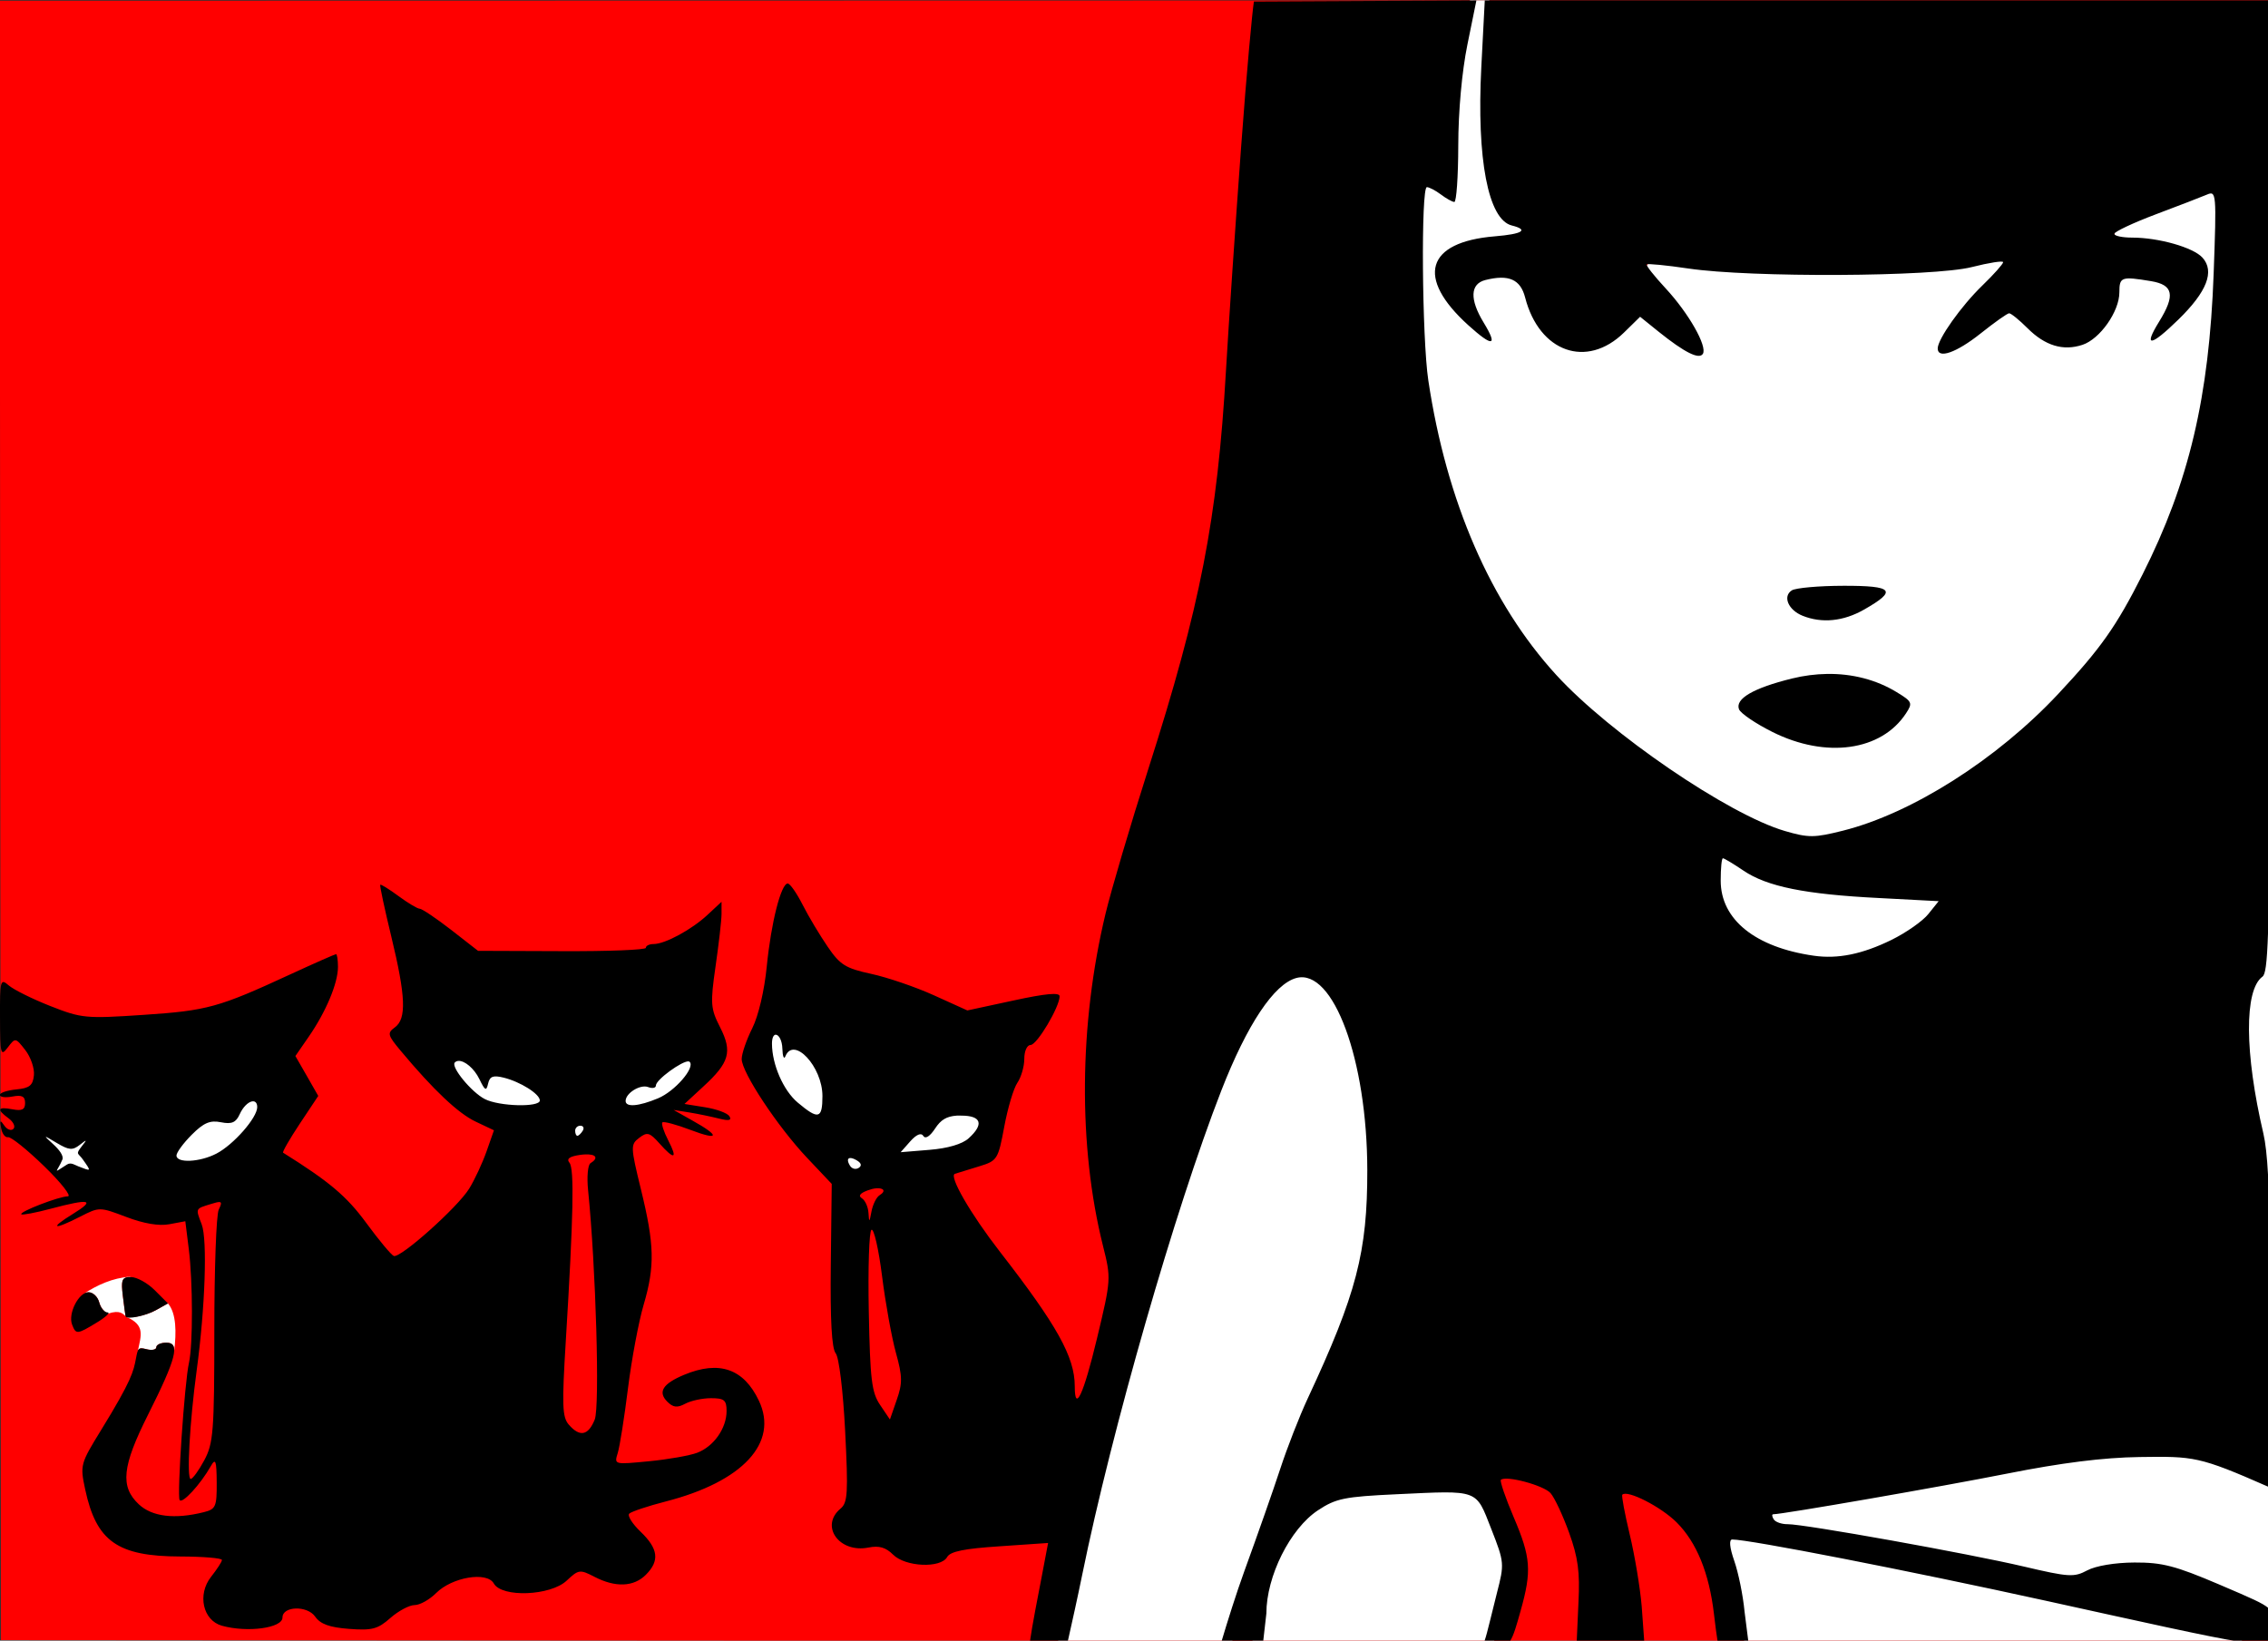 <?xml version="1.0" encoding="UTF-8" standalone="no"?>
<!-- Created with Inkscape (http://www.inkscape.org/) -->

<svg
   xmlns:dc="http://purl.org/dc/elements/1.1/"
   xmlns:cc="http://creativecommons.org/ns#"
   xmlns:rdf="http://www.w3.org/1999/02/22-rdf-syntax-ns#"
   xmlns:svg="http://www.w3.org/2000/svg"
   xmlns="http://www.w3.org/2000/svg"
   xmlns:sodipodi="http://sodipodi.sourceforge.net/DTD/sodipodi-0.dtd"
   xmlns:inkscape="http://www.inkscape.org/namespaces/inkscape"
   width="718.626"
   height="519.885"
   id="svg2"
   sodipodi:version="0.32"
   inkscape:version="0.47 r22583"
   sodipodi:docname="Emily_the_strange_02.svg"
   inkscape:output_extension="org.inkscape.output.svg.inkscape"
   version="1.1">
  <rect width="100%" height="100%" fill="#333333" stroke="none"/>
  <defs
     id="defs4">
    <inkscape:perspective
       sodipodi:type="inkscape:persp3d"
       inkscape:vp_x="0 : 526.18109 : 1"
       inkscape:vp_y="0 : 1000 : 0"
       inkscape:vp_z="744.09448 : 526.18109 : 1"
       inkscape:persp3d-origin="372.04724 : 350.78739 : 1"
       id="perspective10" />
    <inkscape:perspective
       sodipodi:type="inkscape:persp3d"
       inkscape:vp_x="0 : 526.18109 : 1"
       inkscape:vp_y="0 : 1000 : 0"
       inkscape:vp_z="744.09448 : 526.18109 : 1"
       inkscape:persp3d-origin="372.04724 : 350.78739 : 1"
       id="perspective2416" />
    <inkscape:perspective
       sodipodi:type="inkscape:persp3d"
       inkscape:vp_x="0 : 526.18109 : 1"
       inkscape:vp_y="0 : 1000 : 0"
       inkscape:vp_z="744.09448 : 526.18109 : 1"
       inkscape:persp3d-origin="372.04724 : 350.78739 : 1"
       id="perspective2403" />
    <inkscape:perspective
       sodipodi:type="inkscape:persp3d"
       inkscape:vp_x="0 : 526.18109 : 1"
       inkscape:vp_y="0 : 1000 : 0"
       inkscape:vp_z="744.09448 : 526.18109 : 1"
       inkscape:persp3d-origin="372.04724 : 350.78739 : 1"
       id="perspective2390" />
    <inkscape:perspective
       id="perspective2402"
       inkscape:persp3d-origin="372.04724 : 350.78739 : 1"
       inkscape:vp_z="744.09448 : 526.18109 : 1"
       inkscape:vp_y="0 : 1000 : 0"
       inkscape:vp_x="0 : 526.18109 : 1"
       sodipodi:type="inkscape:persp3d" />
  </defs>
  <sodipodi:namedview
     id="base"
     pagecolor="#ffffff"
     bordercolor="#666666"
     borderopacity="1.0"
     gridtolerance="10000"
     guidetolerance="10"
     objecttolerance="10"
     inkscape:pageopacity="0.0"
     inkscape:pageshadow="2"
     inkscape:zoom="0.35"
     inkscape:cx="364.51536"
     inkscape:cy="-0.026876217"
     inkscape:document-units="px"
     inkscape:current-layer="layer1"
     showgrid="false"
     inkscape:window-width="1152"
     inkscape:window-height="808"
     inkscape:window-x="-4"
     inkscape:window-y="-4"
     inkscape:window-maximized="0" />
  <g
     inkscape:label="Layer 1"
     inkscape:groupmode="layer"
     id="layer1"
     transform="translate(-10.485,-12.451)">
    <g
       id="g3421"
       transform="matrix(1.599,0,0,1.599,562.094,-500.04)">
      <path
         id="path2475"
         d="m 104.469,320.562 -449.5,0.094 0.25,324.875 314.469,0.219 134.781,0 0,-325.188 z"
         style="fill:#ff0000" />
      <path
         id="path2504"
         d="m -53.656,320.562 c -2.654,4.285 -1.933,10.399 -3.062,15.219 -1.142,6.809 -0.232,15.789 -2.094,21.375 -3.188,-2.442 -5.997,1.234 -5.531,4.469 -1.575,23.243 0.821,46.886 10.375,68.281 9.039,22.613 29.029,38.658 49.344,50.969 8.484,5.371 19.12,9.014 28.906,4.812 C 44.026,478.22 61.461,464.418 74,447.625 c 13.238,-21.159 20.997,-46.006 21.062,-71.062 0.927,-1.596 1.09,-4.455 0.781,-5.906 -0.794,-3.434 2.069,-13.062 -4.062,-12.812 -5.955,2.062 -13.131,3.224 -17.594,7.875 -1.234,5.108 5.856,3.794 8.812,4.375 3.386,0.47 6.798,2.084 8.125,5.188 -1.729,2.481 -3.434,4.866 -4.688,5.938 1.508,-3.545 -1.316,-6.922 -5.031,-6.75 -3.576,-1.615 -8.559,-0.525 -8.469,4.156 -0.646,5.06 -7.251,11.946 -12.125,7.219 -4.444,-3.182 -8.81,-7.726 -13.125,-1.688 -1.881,1.412 -7.855,5.836 -4.094,1.25 2.481,-4.37 7.832,-7.655 8.594,-12.875 -2.037,-3.633 -6.776,0.13 -10.031,-0.562 -19.896,1.919 -39.899,0.149 -59.781,0.094 -3.85,2.735 1.842,6.852 3.281,9.5 0.765,1.37 5.612,7.095 3.094,5.875 -4.196,-1.809 -7.809,-8.863 -11.938,-3.438 -3.989,4.019 -11.741,6.131 -15.094,0.281 -2.748,-4.047 -4.562,-12.219 -11.125,-10.281 -3.546,0.567 -6.314,4.308 -4.656,7.781 -2.821,-2.403 -6.98,-8.3 -1.75,-10.688 4.653,-2.288 10.205,-2.122 15.188,-3.5 -6.555,-4.106 -8.42,-11.658 -8.562,-18.844 -1.051,-9.353 0.724,-18.935 -0.656,-28.188 l -3.812,0 z M 21.75,438.219 c 0.325,-0.012 0.655,-0.007 0.969,0 1.881,0.043 3.261,0.436 0.062,1.594 -3.059,1.579 -9.321,2.402 -10.844,-0.469 2.929,-0.718 5.868,-0.88 8.875,-1.062 0.292,-0.023 0.612,-0.051 0.938,-0.062 z M 16.625,456.375 c 4.794,0.01 11.682,0.656 14.25,4.719 -6.926,8.963 -20.857,5.565 -28.688,-0.531 3.285,-3.034 9.838,-3.91 14.438,-4.188 z m 87.844,20.719 c -1.96,3.586 -3.96,12.793 -5.531,28.656 -1.697,4.69 -0.45,14.807 0.5,20.062 -0.372,9.559 3.578,41.482 3.719,50.938 0.467,0.016 0.905,-0.157 1.312,-0.469 l 0,-99.188 z m -108.25,12.062 c -0.343,0.017 -0.649,0.139 -0.844,0.438 -3.17,5.002 -0.458,12.514 3.969,16.031 9.32,8.008 23.608,8.126 33.719,1.375 4.262,-2.323 7.269,-6.208 10.75,-9.5 -15.357,-1.56 -32.246,0.384 -45.875,-7.969 -0.469,-0.15 -1.147,-0.404 -1.719,-0.375 z m -83.938,23.125 c -7.679,2.245 -10.853,11.153 -14.375,17.562 -13.253,32.855 -22.452,67.462 -30.219,102.031 -0.75,3.49 -2.022,9.251 -3,13.875 l 34.5,0 c 7.258,-21.876 16.476,-46.527 24.938,-67.469 5.31,-17.014 4.869,-36.054 -0.219,-53 -1.992,-5.215 -4.889,-13.066 -11.625,-13 z m -103.438,11.25 c -0.264,0.012 -0.551,0.08 -0.875,0.219 -3.935,2.878 -1.033,9.105 0.625,12.688 2.07,3.058 6.011,8.491 10.125,6.188 3.162,-5.418 0.038,-14.657 -6.375,-16.062 -1.138,-0.442 -1.652,-3.114 -3.5,-3.031 z m -17.531,5.375 c -0.167,0.015 -0.354,0.045 -0.531,0.094 -4.07,0.692 -5.864,5.455 -9.938,5.25 -3.932,0.541 -5.451,7.44 -0.5,7.25 5.73,-0.486 13.183,-4.466 13.375,-10.812 -0.351,-1.204 -1.238,-1.889 -2.406,-1.781 z m -45.156,0.062 c -0.181,-0.011 -0.375,0.008 -0.562,0.031 -5.063,1.715 -0.18,7.532 2.438,9.219 3.958,3.237 10.375,4.347 14.906,2.031 2.326,-4.568 -4.743,-7.324 -8.219,-8.094 -2.289,-0.454 -4.032,1.453 -5.25,-1.438 -0.946,-0.8 -2.047,-1.672 -3.312,-1.75 z m -41.062,8 c -0.116,0.009 -0.227,0.025 -0.344,0.062 -3.266,0.555 -3.622,5.414 -7.625,3.969 -4.068,0.892 -7.735,4.608 -8.969,8.5 1.431,5.28 8.635,2.272 11.812,0.438 3.623,-2.533 8.873,-6.923 7.156,-11.812 -0.444,-0.656 -1.22,-1.222 -2.031,-1.156 z m 140.875,2.625 c -0.368,-0.003 -0.726,0.038 -1.062,0.094 -3.141,-0.655 -5.142,2.647 -7.125,3.656 -4.532,0.468 -6.491,6.112 -9.938,8.562 7.416,-2.601 18.987,0.826 22.938,-7.844 0.797,-2.978 -2.237,-4.45 -4.812,-4.469 z m -76,2.031 c -0.167,0.008 -0.351,0.025 -0.531,0.062 -4.854,0.723 -1.225,9.104 2.156,4.625 1.929,-1.724 0.886,-4.804 -1.625,-4.688 z m -105.381,2.853 c -3.112,1.527 -2.717,2.581 1.362,8.25 2.66,0.266 6.459,4.067 8.049,0.192 1.086,-2.484 -2.25,-5.013 -1.121,-7.305 l -8.29,-1.136 z m 158.725,3.616 c -0.157,0.012 -0.32,0.026 -0.469,0.062 -4.739,1.936 1.423,8.902 4.25,4.656 1.609,-2.408 -1.434,-4.898 -3.781,-4.719 z m -142.594,25.438 c -3.324,0.211 -6.464,1.649 -9.156,3.406 0.327,-0.217 0.668,-0.344 1,-0.344 0.888,-2e-5 1.837,0.9 2.125,2 0.18,0.687 0.542,1.295 0.938,1.656 0.17,0.238 0.601,0.596 0.812,0.594 2.361,-0.822 3.003,0.082 3.469,0.5 -0.039,-0.138 -0.28,-1.938 -0.531,-4 -0.399,-3.275 -0.186,-3.75 1.625,-3.75 -0.102,-0.013 -0.18,-0.04 -0.281,-0.062 z m 7.594,5.281 -2.406,1.344 c -1.793,0.993 -4.847,1.608 -5.812,1.344 3.736,1.607 2.885,3.648 2.281,6.594 0.336,-0.137 0.042,-0.633 1.625,-0.219 1.1,0.288 2,0.124 2,-0.375 0,-0.499 0.89,-0.906 2,-0.906 1.017,-10e-6 1.569,0.414 1.562,1.5 0.406,-3.416 0.461,-7.293 -1.25,-9.281 z m 394.375,28.469 c -0.724,0.002 -1.464,0.016 -2.188,0.031 -24.617,1.058 -48.563,7.886 -72.906,11.188 -3.693,-0.196 -4.052,4.868 -0.5,5.312 18.701,3.229 37.46,6.747 56.094,10.375 5.161,0.496 9.71,-2.674 15,-1.594 8.334,-0.714 18.836,4.416 26.281,8.438 l 0,-28.125 c -6.354,-1.468 -13.538,-5.829 -19.625,-5.562 -0.723,-0.054 -1.432,-0.064 -2.156,-0.062 z m -141.906,7.25 c -1.068,8e-5 -2.151,0.031 -3.219,0.062 -9.648,0.301 -21.746,-0.548 -27.594,8.875 -4.015,5.314 -6.287,14.739 -6.75,22.281 l 47.875,0 c 0.984,-5.455 4.145,-12.359 3,-17 -1.573,-5.397 -3.06,-13.915 -10.125,-14.125 -1.067,-0.063 -2.12,-0.094 -3.188,-0.094 z m 57.844,9.344 -0.25,0.031 c -4.802,2.009 -0.302,8.193 -0.344,11.812 0.651,1.931 1.71,6.386 2.656,10.031 l 98.812,0 c -2.484,-1.814 -5.248,-3.43 -6.531,-3.438 C 61.442,636.638 30.299,628.56 -1.375,623.875 z"
         style="fill:#ffffff;fill-opacity:1;stroke:none"
         sodipodi:nodetypes="cccccccccccccccccccccccccccccccccccsccccccccccccccccccccccccccccccccccccccccccccccccccccccccccccccccccccccccccccsscccsccccccsssccccccccccccccccccccccccccc" />
      <path
         id="path2471"
         d="M -52.406,320.594 -96.5,320.812 c -0.314,1.923 -1.421,13.656 -2.531,28.781 -1.11,15.125 -2.466,35.035 -3,44.281 -1.702,29.473 -5.077,46.789 -15.375,78.969 -3.563,11.135 -7.377,24.075 -8.5,28.75 -5.252,21.864 -5.445,46.093 -0.5,65.812 1.617,6.447 1.617,6.649 -1.188,18.344 -2.665,11.113 -4.406,14.878 -4.406,9.469 0,-5.796 -3.525,-12.092 -14.812,-26.625 -5.865,-7.551 -10.194,-15.074 -8.938,-15.469 0.687,-0.216 2.87,-0.885 4.875,-1.5 3.519,-1.08 3.701,-1.368 4.906,-7.844 0.687,-3.689 1.848,-7.603 2.594,-8.688 0.746,-1.085 1.375,-3.222 1.375,-4.75 0,-1.557 0.548,-2.75 1.25,-2.75 1.266,0 5.755,-7.542 5.75,-9.656 -0.002,-0.801 -2.772,-0.54 -9.156,0.844 l -9.125,1.969 -6.625,-3 c -3.637,-1.65 -9.235,-3.557 -12.438,-4.25 -5.084,-1.101 -6.157,-1.786 -8.594,-5.344 -1.535,-2.241 -3.782,-5.975 -4.969,-8.312 -1.186,-2.338 -2.517,-4.25 -2.969,-4.25 -1.324,0 -3.302,7.776 -4.156,16.438 -0.467,4.738 -1.635,9.772 -2.875,12.25 -1.157,2.311 -2.094,5.052 -2.094,6.094 0,2.638 7.125,13.414 12.969,19.594 l 4.875,5.156 -0.188,16.062 c -0.126,10.899 0.187,16.547 0.969,17.5 0.659,0.804 1.466,7.377 1.875,15.406 0.625,12.27 0.508,14.202 -0.906,15.375 -4.157,3.45 -0.265,8.878 5.531,7.719 2.103,-0.421 3.439,-0.029 4.875,1.406 2.44,2.44 9.444,2.747 10.719,0.469 0.621,-1.11 3.418,-1.664 10.438,-2.125 l 9.562,-0.656 -1.312,6.906 c -0.625,3.231 -1.9,9.757 -2.281,12.562 l 7.5,0 c 0.805,-3.579 1.924,-8.61 2.844,-13.125 5.862,-28.782 18.434,-72.543 27.562,-95.969 5.123,-13.147 10.482,-21.187 14.906,-22.344 7.306,-1.91 13.998,16.212 14.031,38.062 0.025,16.274 -2.132,24.534 -11.781,45.219 -1.668,3.575 -4.119,9.875 -5.469,14 -1.35,4.125 -4.544,13.215 -7.094,20.219 -1.625,4.464 -3.402,10.148 -4.531,13.938 l 8.25,0 0.625,-5.5 c 0,-7.368 4.709,-16.791 10.219,-20.438 3.584,-2.371 5.236,-2.7 15.656,-3.188 16.377,-0.766 15.577,-1.052 18.688,6.875 2.607,6.644 2.616,6.905 1.125,12.688 -0.837,3.247 -2,8.287 -2.375,9.25 -0.043,0.111 -0.063,0.214 -0.094,0.312 l 5.062,0 c 0.74,-1.161 1.273,-3.077 2.094,-6 2.236,-7.97 2.046,-10.573 -1.375,-18.594 -1.626,-3.813 -2.76,-7.146 -2.531,-7.375 0.943,-0.943 8.48,1.071 9.844,2.625 0.81,0.922 2.462,4.47 3.688,7.875 1.766,4.904 2.146,7.762 1.844,13.75 l -0.344,7.719 13.375,0 -0.5,-6.906 c -0.312,-3.713 -1.386,-10.125 -2.375,-14.25 -0.989,-4.125 -1.654,-7.683 -1.469,-7.875 0.984,-1.023 7.673,2.392 10.781,5.5 3.931,3.931 6.424,10.003 7.375,18.094 0.311,2.642 0.496,4.002 0.719,5.438 l 6.094,0 -0.75,-5.906 c -0.296,-3.163 -1.215,-7.663 -2.031,-10 -0.937,-2.684 -1.068,-4.25 -0.406,-4.25 3.387,0 34.616,6.091 62.219,12.156 17.095,3.756 33.835,7.517 37.938,8 l 6.031,0 0,-6.625 c -1.228,-0.967 -2.882,-1.707 -9.719,-4.625 -8.65,-3.691 -11.265,-4.368 -16.75,-4.344 -3.863,0.017 -7.685,0.656 -9.375,1.562 -2.607,1.398 -3.65,1.33 -12.5,-0.75 C 45.058,628.367 12.553,622.533 9.281,622.562 8.076,622.573 6.84,622.144 6.5,621.594 c -0.34,-0.55 -0.391,-1 -0.094,-1 1.855,0 33.243,-5.458 46.375,-8.062 C 63.561,610.393 71.793,609.352 79,609.25 c 10.758,-0.153 11.782,-0.146 25.469,5.875 l 0,-61.594 c -0.218,-3.971 -0.52,-6.626 -0.938,-8.406 -3.724,-15.892 -3.814,-28.411 -0.188,-31.062 0.556,-0.407 0.891,-2.13 1.125,-8.969 l 0,-184.5 -155.219,0 -0.688,13.25 c -0.935,18.226 1.365,30.173 6.031,31.344 3.457,0.868 2.176,1.699 -3.375,2.156 -13.595,1.12 -15.691,8.164 -5.219,17.625 4.847,4.379 5.914,4.197 3.031,-0.531 -2.806,-4.603 -2.679,-7.679 0.344,-8.438 4.635,-1.163 6.946,-0.134 7.875,3.469 2.796,10.847 12.202,14.165 19.594,6.938 l 3.188,-3.125 3.719,3 c 5.126,4.108 7.988,5.526 8.719,4.344 0.915,-1.481 -2.809,-8.045 -7.375,-12.969 -2.252,-2.429 -3.94,-4.56 -3.75,-4.75 0.19,-0.19 3.902,0.166 8.25,0.812 12.297,1.829 48.511,1.655 56.156,-0.281 3.438,-0.87 6.219,-1.308 6.219,-0.969 -4.9e-4,0.339 -1.85,2.425 -4.125,4.625 C 43.641,381.158 39,387.709 39,389.562 c 0,2.14 3.692,0.857 8.5,-2.969 2.75,-2.188 5.286,-3.994 5.656,-4 0.37,-0.006 2.003,1.316 3.625,2.938 3.499,3.499 7.077,4.58 10.906,3.312 C 71.152,387.697 75,382.24 75,378.438 c 0,-3.05 0.372,-3.19 6.25,-2.219 4.461,0.737 4.868,2.783 1.625,8.031 -3.177,5.141 -1.724,4.987 3.812,-0.406 5.655,-5.509 7.243,-9.561 4.781,-12.281 -1.836,-2.029 -8.683,-3.969 -13.938,-3.969 -1.956,0 -3.54,-0.337 -3.531,-0.75 0.009,-0.412 3.722,-2.172 8.25,-3.875 4.528,-1.703 9.083,-3.457 10.125,-3.906 1.83,-0.789 1.89,-0.252 1.312,15.594 -0.894,24.534 -4.879,41.421 -14.094,59.688 -5.209,10.326 -8.303,14.693 -16.688,23.656 -12.146,12.985 -29.001,23.691 -42.688,27.125 -5.651,1.418 -6.793,1.437 -11.5,0.062 -11.194,-3.268 -34.709,-19.335 -45.312,-30.938 -12.984,-14.206 -21.734,-34.333 -25.344,-58.375 -1.254,-8.35 -1.476,-38.281 -0.281,-38.281 0.445,0 1.682,0.63 2.75,1.438 1.068,0.807 2.275,1.483 2.688,1.5 0.412,0.018 0.772,-5 0.781,-11.188 0.01,-6.814 0.729,-14.7 1.812,-20 l 1.781,-8.75 z m 72.719,116 c -4.858,0.008 -9.451,0.42 -10.219,0.906 -1.86,1.177 -0.709,3.893 2.125,5.031 3.833,1.54 8.081,1.12 12.188,-1.219 6.655,-3.79 5.831,-4.736 -4.094,-4.719 z m -3.25,17.469 c -2.274,0.036 -4.601,0.33 -6.938,0.906 -7.675,1.894 -11.295,4.021 -10.5,6.094 0.31,0.807 3.29,2.833 6.625,4.5 10.617,5.305 21.583,3.77 26.469,-3.688 1.354,-2.067 1.233,-2.329 -1.875,-4.219 -4.025,-2.448 -8.778,-3.674 -13.781,-3.594 z m -20.625,36.531 c 0.251,0 2.085,1.096 4.062,2.438 4.696,3.187 12.288,4.705 26.844,5.438 l 11.844,0.625 -2.031,2.531 c -1.103,1.399 -4.407,3.718 -7.344,5.156 -5.762,2.821 -10.596,3.802 -15.344,3.125 C 2.826,508.245 -4,502.725 -4,495.031 c 0,-2.456 0.187,-4.437 0.438,-4.438 z m -266.062,5.25 c -0.133,0.133 0.857,4.752 2.188,10.25 2.876,11.886 3.044,16.3 0.719,18 -1.553,1.135 -1.458,1.53 1.125,4.625 6.534,7.829 11.453,12.45 14.875,14.062 l 3.625,1.719 -1.469,4.188 c -0.81,2.295 -2.354,5.621 -3.438,7.375 -2.296,3.716 -13.619,13.827 -14.938,13.344 -0.494,-0.181 -2.955,-3.137 -5.469,-6.562 -3.895,-5.307 -7.305,-8.168 -16.469,-13.906 -0.192,-0.12 1.3,-2.717 3.312,-5.75 l 3.656,-5.5 -2.25,-3.938 -2.281,-3.969 2.656,-3.844 C -280.385,521.021 -278,515.364 -278,512.125 c 0,-1.393 -0.177,-2.531 -0.375,-2.531 -0.198,0 -4.311,1.807 -9.125,4.031 -14.143,6.534 -16.396,7.157 -29,8 -11.487,0.768 -12.278,0.698 -18.5,-1.75 -3.575,-1.406 -7.287,-3.255 -8.25,-4.094 -1.648,-1.435 -1.749,-1.038 -1.719,6.406 0.029,7.284 0.132,7.749 1.531,5.906 1.502,-1.979 1.536,-1.974 3.469,0.5 1.074,1.375 1.858,3.625 1.719,5 -0.205,2.025 -0.868,2.559 -3.5,2.812 -1.788,0.172 -3.25,0.655 -3.25,1.094 0,0.439 1.125,0.575 2.5,0.312 1.889,-0.361 2.5,-0.028 2.5,1.281 0,1.309 -0.611,1.611 -2.5,1.25 -2.936,-0.561 -3.21,0.005 -0.781,1.781 0.962,0.703 1.41,1.652 0.969,2.094 -0.442,0.442 -1.263,0.153 -1.812,-0.656 -0.802,-1.181 -0.917,-1.075 -0.625,0.531 0.2,1.1 0.805,1.891 1.375,1.781 0.57,-0.109 3.792,2.478 7.156,5.75 3.364,3.272 5.481,5.969 4.688,5.969 -1.727,0 -9.702,3.079 -9.219,3.562 0.186,0.186 2.782,-0.296 5.781,-1.094 7.818,-2.08 9.032,-1.81 4.469,1 -4.798,2.955 -3.946,3.293 1.406,0.562 3.809,-1.943 3.851,-1.953 9.156,0.062 3.438,1.306 6.451,1.822 8.5,1.438 l 3.188,-0.594 0.688,5.531 c 0.809,6.477 0.835,18.937 0.031,22.531 -0.879,3.933 -2.396,26.294 -1.844,27.188 0.51,0.826 4.147,-3.131 6.156,-6.688 0.952,-1.686 1.162,-1.191 1.188,3.219 0.028,4.804 -0.186,5.278 -2.562,5.875 -5.772,1.449 -10.252,0.901 -12.875,-1.562 -3.737,-3.511 -3.314,-7.518 1.844,-17.781 5.597,-11.137 6.392,-14.25 3.625,-14.25 -1.11,0 -2,0.408 -2,0.906 0,0.499 -0.9,0.663 -2,0.375 -1.583,-0.414 -1.648,-0.156 -2.031,1.844 -0.495,2.58 -0.796,4.254 -6.906,14.188 -4.114,6.689 -4.193,6.948 -3.156,11.781 2.208,10.294 6.404,13.251 18.844,13.281 4.537,0.011 8.25,0.322 8.25,0.688 0,0.366 -0.987,1.858 -2.156,3.344 -2.76,3.509 -1.618,8.636 2.156,9.688 5.053,1.408 12,0.466 12,-1.625 0,-2.282 4.903,-2.423 6.469,-0.188 1.046,1.493 2.832,2.144 6.719,2.438 4.573,0.345 5.676,0.06 8.188,-2.156 1.598,-1.41 3.773,-2.563 4.812,-2.562 1.039,0 2.954,-1.079 4.25,-2.375 3.174,-3.174 10.082,-4.328 11.438,-1.906 1.584,2.83 11.222,2.459 14.438,-0.562 2.363,-2.22 2.621,-2.255 5.531,-0.75 4.129,2.135 7.749,2.001 10.156,-0.406 2.781,-2.781 2.477,-5.17 -1.031,-8.531 -1.654,-1.584 -2.666,-3.193 -2.25,-3.594 0.416,-0.401 3.668,-1.494 7.219,-2.406 15.276,-3.924 22.421,-11.64 18.469,-19.969 -3.014,-6.351 -7.867,-8.04 -14.844,-5.125 -4.223,1.764 -5.226,3.399 -3.312,5.312 1.164,1.164 1.972,1.257 3.562,0.406 1.128,-0.604 3.408,-1.094 5.094,-1.094 2.615,0 3.094,0.369 3.094,2.531 0,3.434 -2.537,7.029 -5.812,8.281 -1.486,0.568 -5.803,1.323 -9.594,1.688 -6.889,0.663 -6.882,0.688 -6.156,-1.656 0.4,-1.29 1.309,-7.069 2.031,-12.844 0.722,-5.775 2.121,-13.2 3.094,-16.5 2.263,-7.675 2.141,-11.955 -0.531,-22.875 -2.08,-8.5 -2.074,-8.9 -0.344,-10.219 1.583,-1.206 2.066,-1.08 4,1.094 2.987,3.357 3.679,3.137 1.75,-0.594 -0.88,-1.701 -1.404,-3.315 -1.156,-3.562 0.248,-0.247 2.776,0.429 5.594,1.5 5.745,2.183 5.878,1.194 0.281,-1.906 l -3.656,-2.062 3.125,0.5 c 1.723,0.276 4.385,0.837 5.906,1.219 1.956,0.491 2.531,0.34 2.031,-0.469 -0.389,-0.629 -2.553,-1.42 -4.812,-1.781 l -4.094,-0.656 3.719,-3.438 c 5.188,-4.754 5.814,-6.893 3.344,-11.75 -1.878,-3.692 -1.974,-4.63 -0.906,-12.062 0.636,-4.429 1.188,-9.126 1.188,-10.438 l 0,-2.375 -2.75,2.562 c -3.143,2.941 -8.437,5.813 -10.719,5.812 -0.852,0 -1.531,0.338 -1.531,0.75 4e-5,0.412 -7.489,0.697 -16.625,0.656 l -16.625,-0.062 -5.375,-4.188 c -2.968,-2.297 -5.748,-4.156 -6.188,-4.156 -0.439,0 -2.333,-1.131 -4.188,-2.5 -1.855,-1.369 -3.492,-2.383 -3.625,-2.25 z m 78.281,29.719 c 0.052,-0.013 0.102,-0.006 0.156,0 0.561,0.066 1.202,1.119 1.25,2.781 0.043,1.512 0.316,2.187 0.594,1.5 1.642,-4.07 7.344,2.04 7.344,7.875 0,4.545 -0.802,4.735 -4.906,1.281 -2.829,-2.38 -5.081,-7.525 -5.094,-11.656 -0.004,-1.117 0.291,-1.692 0.656,-1.781 z M -254.125,530.75 c 1.227,-0.066 3.112,1.469 4.156,3.625 1.103,2.277 1.364,2.426 1.719,0.875 0.329,-1.436 0.981,-1.699 3.062,-1.188 3.327,0.817 7.188,3.239 7.188,4.531 0,1.394 -8.046,1.188 -10.906,-0.281 -2.66,-1.367 -6.786,-6.402 -5.938,-7.25 0.198,-0.198 0.436,-0.297 0.719,-0.312 z m 45.594,0.094 c 0.083,0.009 0.174,0.049 0.219,0.094 1.14,1.14 -2.926,5.83 -6.25,7.219 -3.854,1.61 -6.437,1.82 -6.438,0.531 0,-1.558 2.911,-3.348 4.469,-2.75 0.832,0.319 1.531,0.183 1.531,-0.312 0,-1.15 5.218,-4.913 6.469,-4.781 z m -86.531,7.938 c 0.592,-0.127 1.062,0.209 1.062,1.125 0,2.108 -4.708,7.468 -8.094,9.219 -3.311,1.712 -7.906,1.926 -7.906,0.375 0,-0.592 1.359,-2.453 3.031,-4.125 2.381,-2.381 3.626,-2.9 5.781,-2.469 2.146,0.429 2.971,0.058 3.719,-1.594 0.653,-1.443 1.645,-2.369 2.406,-2.531 z m 139.656,2.812 c 0.288,-0.021 0.578,0 0.906,0 4.001,0 4.563,1.7 1.469,4.5 -1.272,1.151 -4.132,1.989 -7.75,2.281 l -5.719,0.469 1.906,-2.156 c 1.234,-1.381 2.165,-1.756 2.594,-1.062 0.409,0.662 1.318,0.065 2.344,-1.5 1.109,-1.692 2.232,-2.385 4.25,-2.531 z m -74.562,2 c 0.582,0 0.809,0.45 0.469,1 -0.34,0.55 -0.82,1 -1.062,1 -0.243,0 -0.437,-0.45 -0.438,-1 0,-0.55 0.449,-1 1.031,-1 z m -105.906,2.219 c 0.094,-0.026 0.798,0.392 2.188,1.219 2.359,1.403 3.091,1.478 4.5,0.375 1.508,-1.18 1.534,-1.151 0.312,0.406 -1.167,1.489 -0.567,1.229 0.25,2.375 1.873,2.625 1.735,2.444 -0.875,1.438 -0.583,-0.206 -1.391,-0.853 -2.188,-0.344 -3.123,1.995 -1.921,1.441 -0.92,-0.987 0.307,-0.745 -0.688,-2.011 -1.83,-3.045 -1.024,-0.926 -1.531,-1.412 -1.438,-1.438 z m 106.844,3.469 c 2.141,-0.099 2.77,0.695 1.062,1.75 -0.519,0.321 -0.733,2.714 -0.469,5.312 1.544,15.217 2.353,42.95 1.312,45.5 -1.294,3.171 -2.949,3.49 -5.125,1 -1.318,-1.508 -1.383,-3.824 -0.594,-16.75 1.501,-24.568 1.699,-33.958 0.719,-35.156 -0.644,-0.787 -0.009,-1.254 2.094,-1.562 0.365,-0.053 0.694,-0.08 1,-0.094 z m 52.5,0.719 c 0.315,-0.026 0.804,0.128 1.406,0.5 0.86,0.531 0.953,1.053 0.281,1.469 -0.571,0.353 -1.319,0.158 -1.688,-0.438 -0.574,-0.929 -0.525,-1.489 0,-1.531 z m 5.156,6 c 1.447,-0.123 2.094,0.502 0.688,1.375 -0.616,0.383 -1.338,1.844 -1.594,3.219 -0.412,2.217 -0.473,2.224 -0.594,0.281 -0.075,-1.205 -0.668,-2.508 -1.312,-2.906 -0.767,-0.474 -0.361,-1.001 1.156,-1.562 0.617,-0.228 1.174,-0.365 1.656,-0.406 z m -130.125,2.719 c 0.499,0.027 0.367,0.481 -0.125,1.5 -0.496,1.026 -0.875,11.8 -0.875,23.938 0,20.076 -0.201,22.401 -2,25.75 -1.088,2.025 -2.295,3.687 -2.688,3.688 -0.821,0 -0.201,-11.248 1.188,-21.5 1.683,-12.425 2.145,-25.925 1,-28.938 -1.234,-3.247 -1.312,-3.081 1.875,-4.062 0.787,-0.242 1.326,-0.391 1.625,-0.375 z m 129.219,5.5 c 0.474,-0.293 1.424,3.827 2.094,9.156 0.67,5.329 1.912,12.194 2.75,15.219 1.306,4.712 1.316,6.027 0.156,9.344 l -1.344,3.875 -1.938,-2.875 c -1.681,-2.482 -1.985,-4.962 -2.25,-18.5 -0.169,-8.611 0.057,-15.926 0.531,-16.219 z m -147.312,9.375 c -1.247,0.136 -1.38,0.885 -1.031,3.75 0.251,2.062 0.492,3.862 0.531,4 0.205,0.721 3.889,-0.018 6,-1.188 l 2.406,-1.344 -2.625,-2.625 c -1.443,-1.443 -3.547,-2.594 -4.688,-2.594 -0.226,0 -0.416,-0.019 -0.594,0 z m -7.844,3 c -1.941,0 -4.09,4.216 -3.25,6.406 0.762,1.987 0.966,1.996 4.906,-0.406 1.801,-1.098 2.748,-1.998 2.125,-2 -0.623,-0.002 -1.369,-0.9 -1.656,-2 -0.288,-1.1 -1.237,-2 -2.125,-2 z"
         style="fill:#000000"
         sodipodi:nodetypes="ccssssssssssssssscccssssssscccsssssscccccssssssscccsssssccsssssccccsssscccssscccsssssssssccssccccsssssscccsssssssssssssssssssssssssssssssscccsssccsssssccscccsssccssscccsssscccccssssssssssssssssssssssssssscccssssssssssssssssssssssssssssssssssssssssssssssscccsscccsscccsscccssccssssssccssssssccsssssccssssssccsscccssccsssccsssccsssccsssssssccsssccsssssccsssssssccsscccsccsscccsccssssc" />
    </g>
  </g>
</svg>
